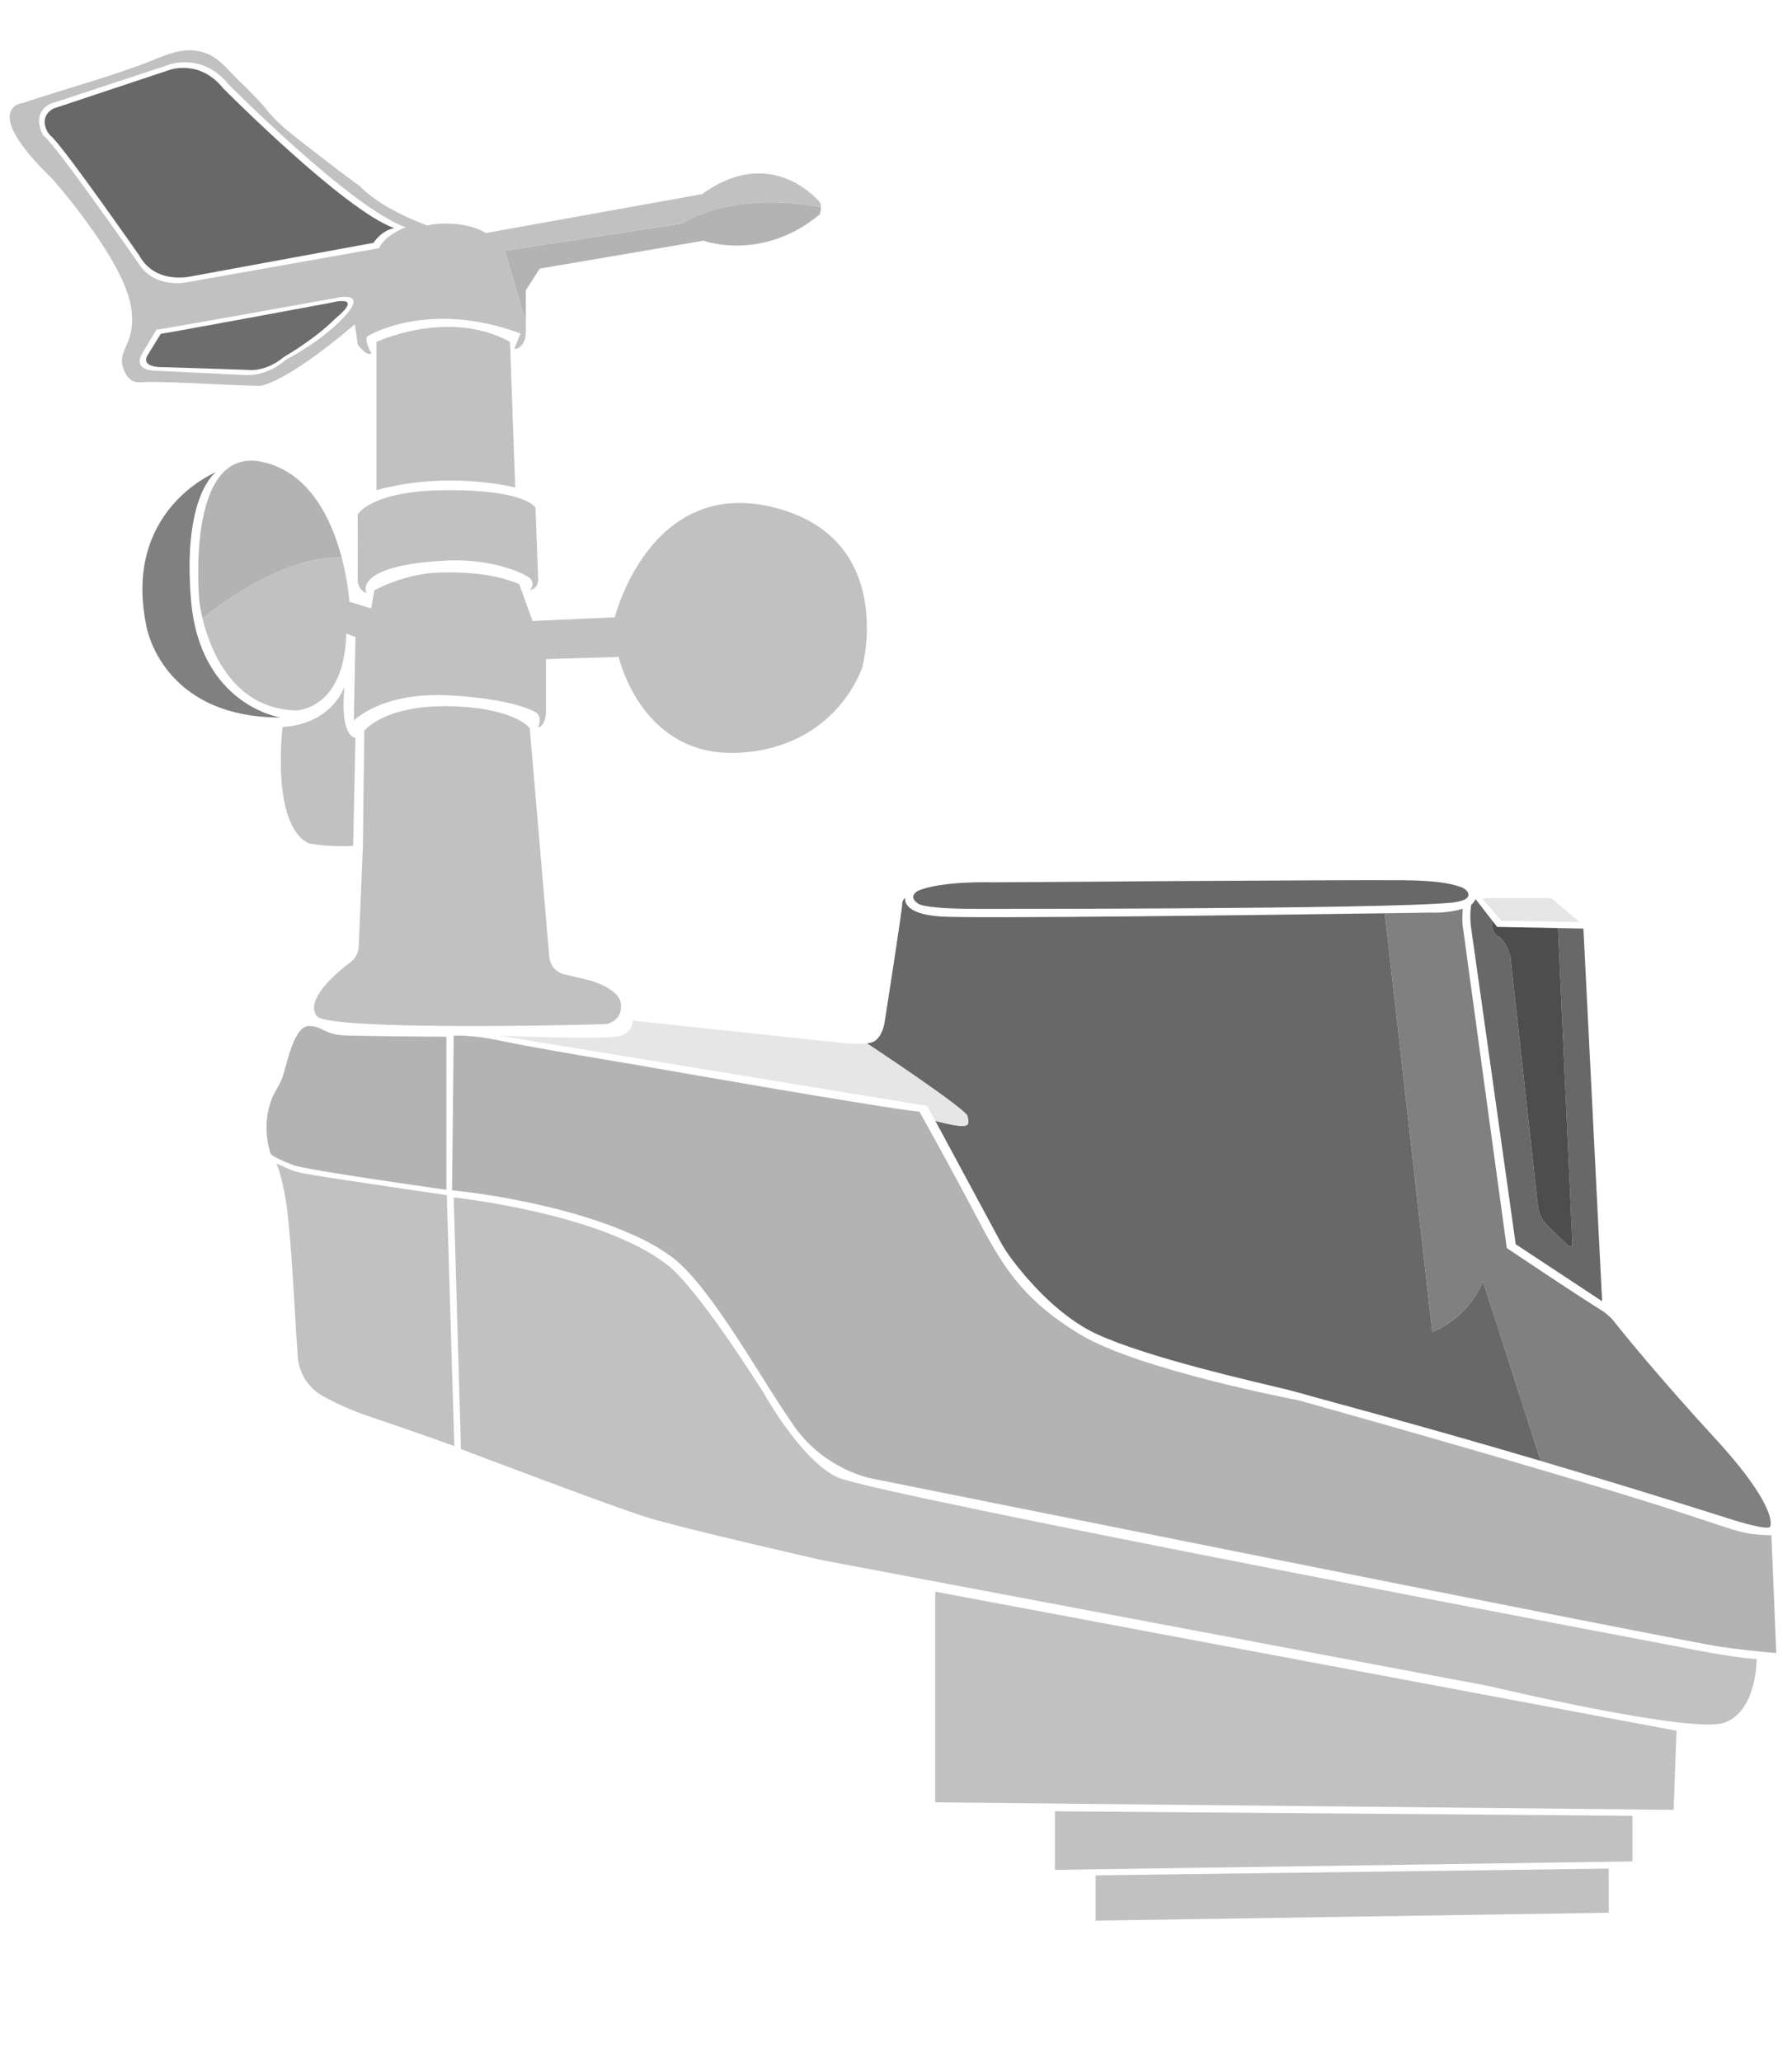 <?xml version="1.0" encoding="iso-8859-1"?>
<!-- Generator: Adobe Illustrator 26.0.1, SVG Export Plug-In . SVG Version: 6.00 Build 0)  -->
<svg version="1.1" id="Layer_1" xmlns="http://www.w3.org/2000/svg" xmlns:xlink="http://www.w3.org/1999/xlink" x="0px" y="0px"
	 width="200px" height="230px" viewBox="0 0 200 230" style="enable-background:new 0 0 200 230;" xml:space="preserve">
<g id="Layer_2_00000138557107086288793410000005874826822089397914_">
	<polygon style="fill:#C1C1C1;" points="104.376,177.537 104.376,201.036 186.79,201.875 187.11,193.053 	"/>
	<polygon style="fill:#C1C1C1;" points="117.741,202.034 117.741,208.568 182.195,207.624 182.195,202.538 	"/>
	<polygon style="fill:#C1C1C1;" points="122.273,209.182 122.273,214.233 179.551,213.352 179.551,208.426 	"/>
	<path style="fill:#C1C1C1;" d="M196.058,185.059c0,0,0.047,5.738-3.561,7.081c-3.609,1.343-26.311-4.07-26.311-4.07l-74.483-14.057
		c0,0-15.526-3.525-19.555-4.784c-4.028-1.259-20.699-7.595-20.699-7.595l-0.814-28.072c0,0,16.561,1.762,23.863,7.553
		c0,0,2.602,1.511,10.742,14.267c0,0,4.112,7.469,8.225,9.399s93.844,18.893,93.844,18.893s4.417,0.905,7.27,1.243
		C195.329,185.006,196.058,185.059,196.058,185.059z"/>
	<path style="fill:#C1C1C1;" d="M50.706,161.298l-0.839-27.989c0,0-11.623-1.689-14.645-2.193c-3.021-0.504-2.434-0.525-4.374-1.332
		c0,0,0.514,0.965,1.06,4.154c0.545,3.189,1.133,14.561,1.133,14.561l0.189,2.807c0.126,1.876,1.205,3.552,2.857,4.449
		c1.33,0.722,3.084,1.558,5.095,2.228C45.712,159.493,50.706,161.298,50.706,161.298z"/>
	<path style="fill:#B3B3B3;" d="M30.202,128.685c0,0-0.75-1.986-0.331-4.419c0.42-2.434,1.28-2.832,1.741-4.364
		c0.462-1.532,1.259-5.455,2.853-5.455s1.679,0.965,4.049,1.049c2.371,0.084,11.309,0.147,11.309,0.147v17.068
		c0,0-15.649-2.185-17.113-2.759C31.777,129.585,30.432,129.021,30.202,128.685z"/>
	<path style="fill:#B3B3B3;" d="M71.855,138.302c-8.882-4.39-21.402-5.534-21.402-5.534l0.183-17.252c0,0,2.084-0.126,5.315,0.588
		c3.231,0.714,14.897,2.644,14.897,2.644s27.905,4.91,31.766,5.245c0,0,3.231,5.749,6.211,11.414
		c2.979,5.665,5.119,9.442,11.707,13.428c6.588,3.987,24.338,7.344,24.338,7.344s17.666,4.91,33.612,9.693
		c15.946,4.784,14.939,5.287,19.219,5.371l0.545,13.134c0,0-1.951-0.105-6.105-0.671c-4.154-0.567-94.898-18.799-94.898-18.799
		s-5.105-0.93-8.519-5.707c-3.6-5.038-9.19-15.442-13.596-18.883C75.128,140.317,73.701,139.215,71.855,138.302z"/>
	<g>
		<g id="XMLID_00000156584974344250010970000010069871433011749525_">
			<g>
				<path style="fill:#808080;" d="M191.449,160.479c7.172,7.806,6.125,9.778,6.125,9.778c-0.082,0.544-3.924-0.651-3.924-0.651
					c-8.162-2.59-15.428-4.799-21.692-6.648v-0.004l-6.444-20.035c-1.763,4.28-5.662,5.662-5.662,5.662l-5.294-46.711v-0.004
					c3.257-0.045,5.27-0.074,5.27-0.074s1.747,0.102,3.433-0.434c0,0-0.135,1.387,0.037,2.271l4.869,35.586
					c0,0,7.851,5.266,10.523,6.91c0.184,0.11,0.356,0.233,0.524,0.368l0.18,0.151c0.27,0.217,0.511,0.462,0.728,0.736
					C181.699,149.376,185.77,154.306,191.449,160.479z"/>
				<path style="fill:#686868;" d="M176.72,103.577l2.087,41.568l-9.643-6.362c0,0-4.762-33.884-4.971-35.247
					c-0.209-1.362,0-2.602,0-2.602c0.295-0.25,0.495-0.638,0.495-0.638l1.902,2.451c0,0-0.29,1.24,0.626,1.714
					c0.912,0.471,1.35,2.263,1.35,2.263l3.077,27.85c0.086,0.798,0.45,1.538,1.027,2.095l2.369,2.287
					c0.172,0.168,0.466,0.037,0.454-0.205l-1.608-35.23L176.72,103.577z"/>
				<polygon style="fill:#E6E6E6;" points="176.295,102.849 167.56,102.71 165.42,100.222 165.829,100.177 173.132,100.177 				"/>
				<path style="fill:#4D4D4D;" d="M175.493,138.75c0.012,0.241-0.282,0.372-0.454,0.205l-2.369-2.287
					c-0.577-0.556-0.941-1.297-1.027-2.095l-3.077-27.85c0,0-0.438-1.792-1.35-2.263c-0.916-0.475-0.626-1.714-0.626-1.714
					l0.499,0.642l6.796,0.131L175.493,138.75z"/>
				<path style="fill:#686868;" d="M165.514,142.919l6.444,20.035c-13.583-4.009-22.461-6.333-25.534-7.197
					c-0.786-0.221-1.8-0.516-2.59-0.712c-4.136-1.011-15.625-3.568-21.455-6.252c-4.271-1.968-7.827-6.178-9.426-8.297
					c-0.528-0.696-0.998-1.432-1.412-2.205l-7.148-13.264c0.127,0.029,2.103,0.561,2.921,0.561c0.839,0,0.839-0.254,0.671-1.08
					c-0.164-0.818-10.891-7.904-11.227-8.125c0.258-0.033,0.483-0.082,0.651-0.151c1.072-0.442,1.322-2.205,1.322-2.205
					s1.952-12.462,1.952-13.092c0-0.589,0.311-0.741,0.352-0.753c-0.016,0.074-0.368,1.735,3.866,2.042
					c3.596,0.266,36.609-0.168,49.657-0.356v0.004l5.294,46.711C159.852,148.582,163.751,147.199,165.514,142.919z"/>
				<path style="fill:#686868;" d="M163.1,98.962c0,0,0.884,0.335,0.777,0.945c-0.11,0.642-1.886,0.777-1.886,0.777
					c-7.679,0.753-53.159,0.691-53.159,0.691c-3.469,0-5.818-0.209-6.387-0.597c-1.174-0.81,0.008-1.416,0.008-1.416
					c2.631-1.137,8.424-0.945,8.424-0.945s39.215-0.295,45.762-0.233C159.913,98.218,161.811,98.479,163.1,98.962z"/>
				<path style="fill:#E6E6E6;" d="M107.986,124.508c0.168,0.826,0.168,1.08-0.671,1.08c-0.818,0-2.794-0.532-2.921-0.561
					c-0.004-0.004-0.004-0.004-0.004-0.004l-0.896-1.661l-47.836-7.855c0,0,12.294,0.556,13.677,0
					c1.387-0.552,1.26-1.669,1.26-1.669l22.47,2.393c0,0,2.316,0.311,3.69,0.151h0.004
					C97.095,116.604,107.822,123.69,107.986,124.508z"/>
			</g>
		</g>
	</g>
	<path style="fill:#C1C1C1;" d="M59.125,81.24l2.179,25.497c0.08,0.945,0.759,1.731,1.682,1.948l2.814,0.662
		c0,0,3.192,0.846,3.475,2.514c0.331,1.947-1.526,2.355-1.526,2.355c-0.818,0.084-31.054,0.819-32.385-0.876
		c-1.686-2.148,3.855-6.09,3.855-6.09l0,0c0.495-0.414,0.791-1.018,0.818-1.662L40.5,94.347l0.161-12.841
		c0,0,2.445-3.184,10.749-2.686C57.704,79.199,59.125,81.24,59.125,81.24z"/>
	<path style="fill:#C1C1C1;" d="M31.533,81.088c0,0-1.315,10.867,2.882,12.965c0,0,1.888,0.462,4.997,0.295l0.262-12.047
		c0,0-1.776,0.044-1.231-5.705C38.443,76.597,37.101,80.752,31.533,81.088z"/>
	<g>
		<g id="XMLID_00000175283392019851784410000011470090556403138225_">
			<g>
				<path style="fill:#C1C1C1;" d="M86.551,56.646c13.534,3.523,9.696,17.748,9.696,17.748s-2.77,8.94-13.722,9.57
					c-10.952,0.626-13.473-10.691-13.473-10.691l-8.117,0.241v5.253c0.127,2.299-0.88,2.361-0.88,2.361
					c0.503-1.215-0.213-1.637-0.213-1.637s-2.14-1.51-9.692-1.931c-7.553-0.417-10.658,2.815-10.658,2.815l0.18-9.316l-1.019-0.38
					c-0.25,8.522-5.564,8.563-5.666,8.563c-7.086-0.221-9.578-6.902-10.384-10.269c0.254-0.213,8.535-7.111,15.535-6.767h0.004
					c0.72,2.737,0.847,4.91,0.847,4.91l2.434,0.753l0.36-2.033c0,0,3.363-1.857,7.201-1.972c6.19-0.192,8.502,1.199,8.956,1.264
					l1.493,4.14l9.181-0.413C68.615,68.854,72.559,53,86.551,56.646z"/>
				<path style="fill:#B3B3B3;" d="M38.139,62.206c-7-0.344-15.281,6.554-15.535,6.767c-0.274-1.141-0.356-1.902-0.356-1.902
					s-1.682-17.54,7.131-15.527C34.661,52.755,37.067,58.11,38.139,62.206z"/>
				<path style="fill:#808080;" d="M21.311,66.841c0.961,11.889,10.028,13.195,10.028,13.195c-13.362,0-14.999-10.196-14.999-10.196
					c-2.663-12.749,7.43-17.04,7.765-17.18C23.909,52.804,20.39,55.496,21.311,66.841z"/>
			</g>
		</g>
	</g>
	<path style="fill:#C1C1C1;" d="M40.902,66.158c0,0-1-0.283-0.981-1.584c0.016-1.134,0-7.175,0-7.175s1.427-2.735,10.218-2.728
		c8.688,0.007,9.63,1.972,9.63,1.972l0.294,8.141c0,0,0.003,0.766-0.881,1.049c0,0,0.545-0.755,0-1.301
		c-0.545-0.545-4.228-2.229-9.199-2.014c-4.821,0.209-8.502,1.098-9.089,2.734C40.894,65.252,40.698,65.655,40.902,66.158z"/>
	<path style="fill:#C1C1C1;" d="M42.02,54.671V38.138c0,0,8.057-3.777,14.897,0l0.588,16.239
		C57.504,54.377,50.118,52.447,42.02,54.671z"/>
	<g>
		<g id="XMLID_00000098921937059148364190000008267730865801493663_">
			<g>
				<path style="fill:#B3B3B3;" d="M58.567,35.51l-2.234-7.553l19.786-3.023c0,0,5.257-3.711,15.502-1.837
					c-0.004,0.393-0.119,0.806-0.123,0.806c-6.432,5.36-12.974,2.946-12.974,2.946L60.24,29.958l-1.555,2.414v3.138
					C58.685,35.51,58.567,35.51,58.567,35.51z"/>
				<path style="fill:#686868;" d="M24.907,9.849c0,0,13.546,13.653,19.107,15.6c0,0-1.244,0.094-2.332,1.637L21.581,30.78
					c0,0-4.161,1.133-6.043-2.287c0,0-8.755-12.556-9.934-13.395c-0.577-0.601-1.195-2.152,0.372-2.995L18.799,7.84
					C18.799,7.84,22.211,6.494,24.907,9.849z"/>
				<path style="fill:#6D6D6D;" d="M36.989,33.755c0,0,3.801-1.015,0.421,1.796c-2.324,2.328-5.777,4.3-5.777,4.3
					s-1.772,1.624-4.018,1.407l-9.275-0.303c0,0-2.905,0.155-1.776-1.485l1.379-2.238C18.381,37.216,36.989,33.755,36.989,33.755z"
					/>
				<path style="fill:#C1C1C1;" d="M27.354,41.835c2.696,0.119,4.554-1.718,4.554-1.718s3.809-1.902,6.464-4.717
					c2.651-2.815-0.401-2.25-0.401-2.25S17.948,36.77,17.465,36.77l-1.448,2.41c-1.506,2.291,1.448,2.172,1.448,2.172L27.354,41.835
					z M15.743,7.226c2.488-0.908,4.856-2.377,7.565-1.15c1.301,0.589,2.25,1.841,3.257,2.819c1.129,1.101,2.275,2.197,3.269,3.429
					c1.35,1.677,3.126,2.942,4.807,4.259c1.833,1.432,3.674,2.839,5.552,4.21c2.52,2.627,7.454,4.341,7.454,4.341
					c4.235-0.749,6.591,0.859,6.591,0.859l24.127-4.341c7.831-5.687,13.137,0.908,13.137,0.908c0.09,0.131,0.119,0.327,0.119,0.536
					c-10.245-1.874-15.502,1.837-15.502,1.837l-19.786,3.023l2.234,7.553h0.119v1.727c-0.16,1.755-1.285,1.677-1.285,1.677
					l0.696-1.718c-10.453-3.858-17.102,0.323-17.102,0.323c-0.372,0.536,0.483,1.931,0.483,1.931
					c-0.667,0.266-1.551-1.019-1.551-1.019l-0.323-2.25c-8.256,6.968-10.67,6.861-10.67,6.861c-0.413-0.02-0.831-0.025-1.244-0.037
					c-3.727-0.115-7.446-0.393-11.178-0.401c-0.646-0.004-1.371,0.176-1.927-0.245c-0.507-0.385-0.843-1.15-0.945-1.759
					c-0.155-0.916,0.323-1.665,0.655-2.492c0.544-1.342,0.552-2.774,0.27-4.181c-0.016-0.074-0.033-0.151-0.049-0.225
					c-1.236-5.376-8.69-13.767-8.69-13.767c-8.044-7.774-3.433-8.416-3.433-8.416c0.348-0.049,0.72-0.233,1.051-0.335
					C7.535,9.869,11.708,8.699,15.743,7.226z M5.58,11.592c-2.193,1.178-0.765,3.502-0.765,3.502
					c1.346,0.925,10.633,14.275,10.633,14.275C17.334,32.351,21,31.459,21,31.459l21.308-3.776c0.667-1.51,2.978-2.332,2.978-2.332
					C39.251,23.26,25.529,9.432,25.529,9.432c-2.909-3.568-6.542-2.254-6.542-2.254L5.58,11.592z"/>
			</g>
		</g>
	</g>
</g>
</svg>
